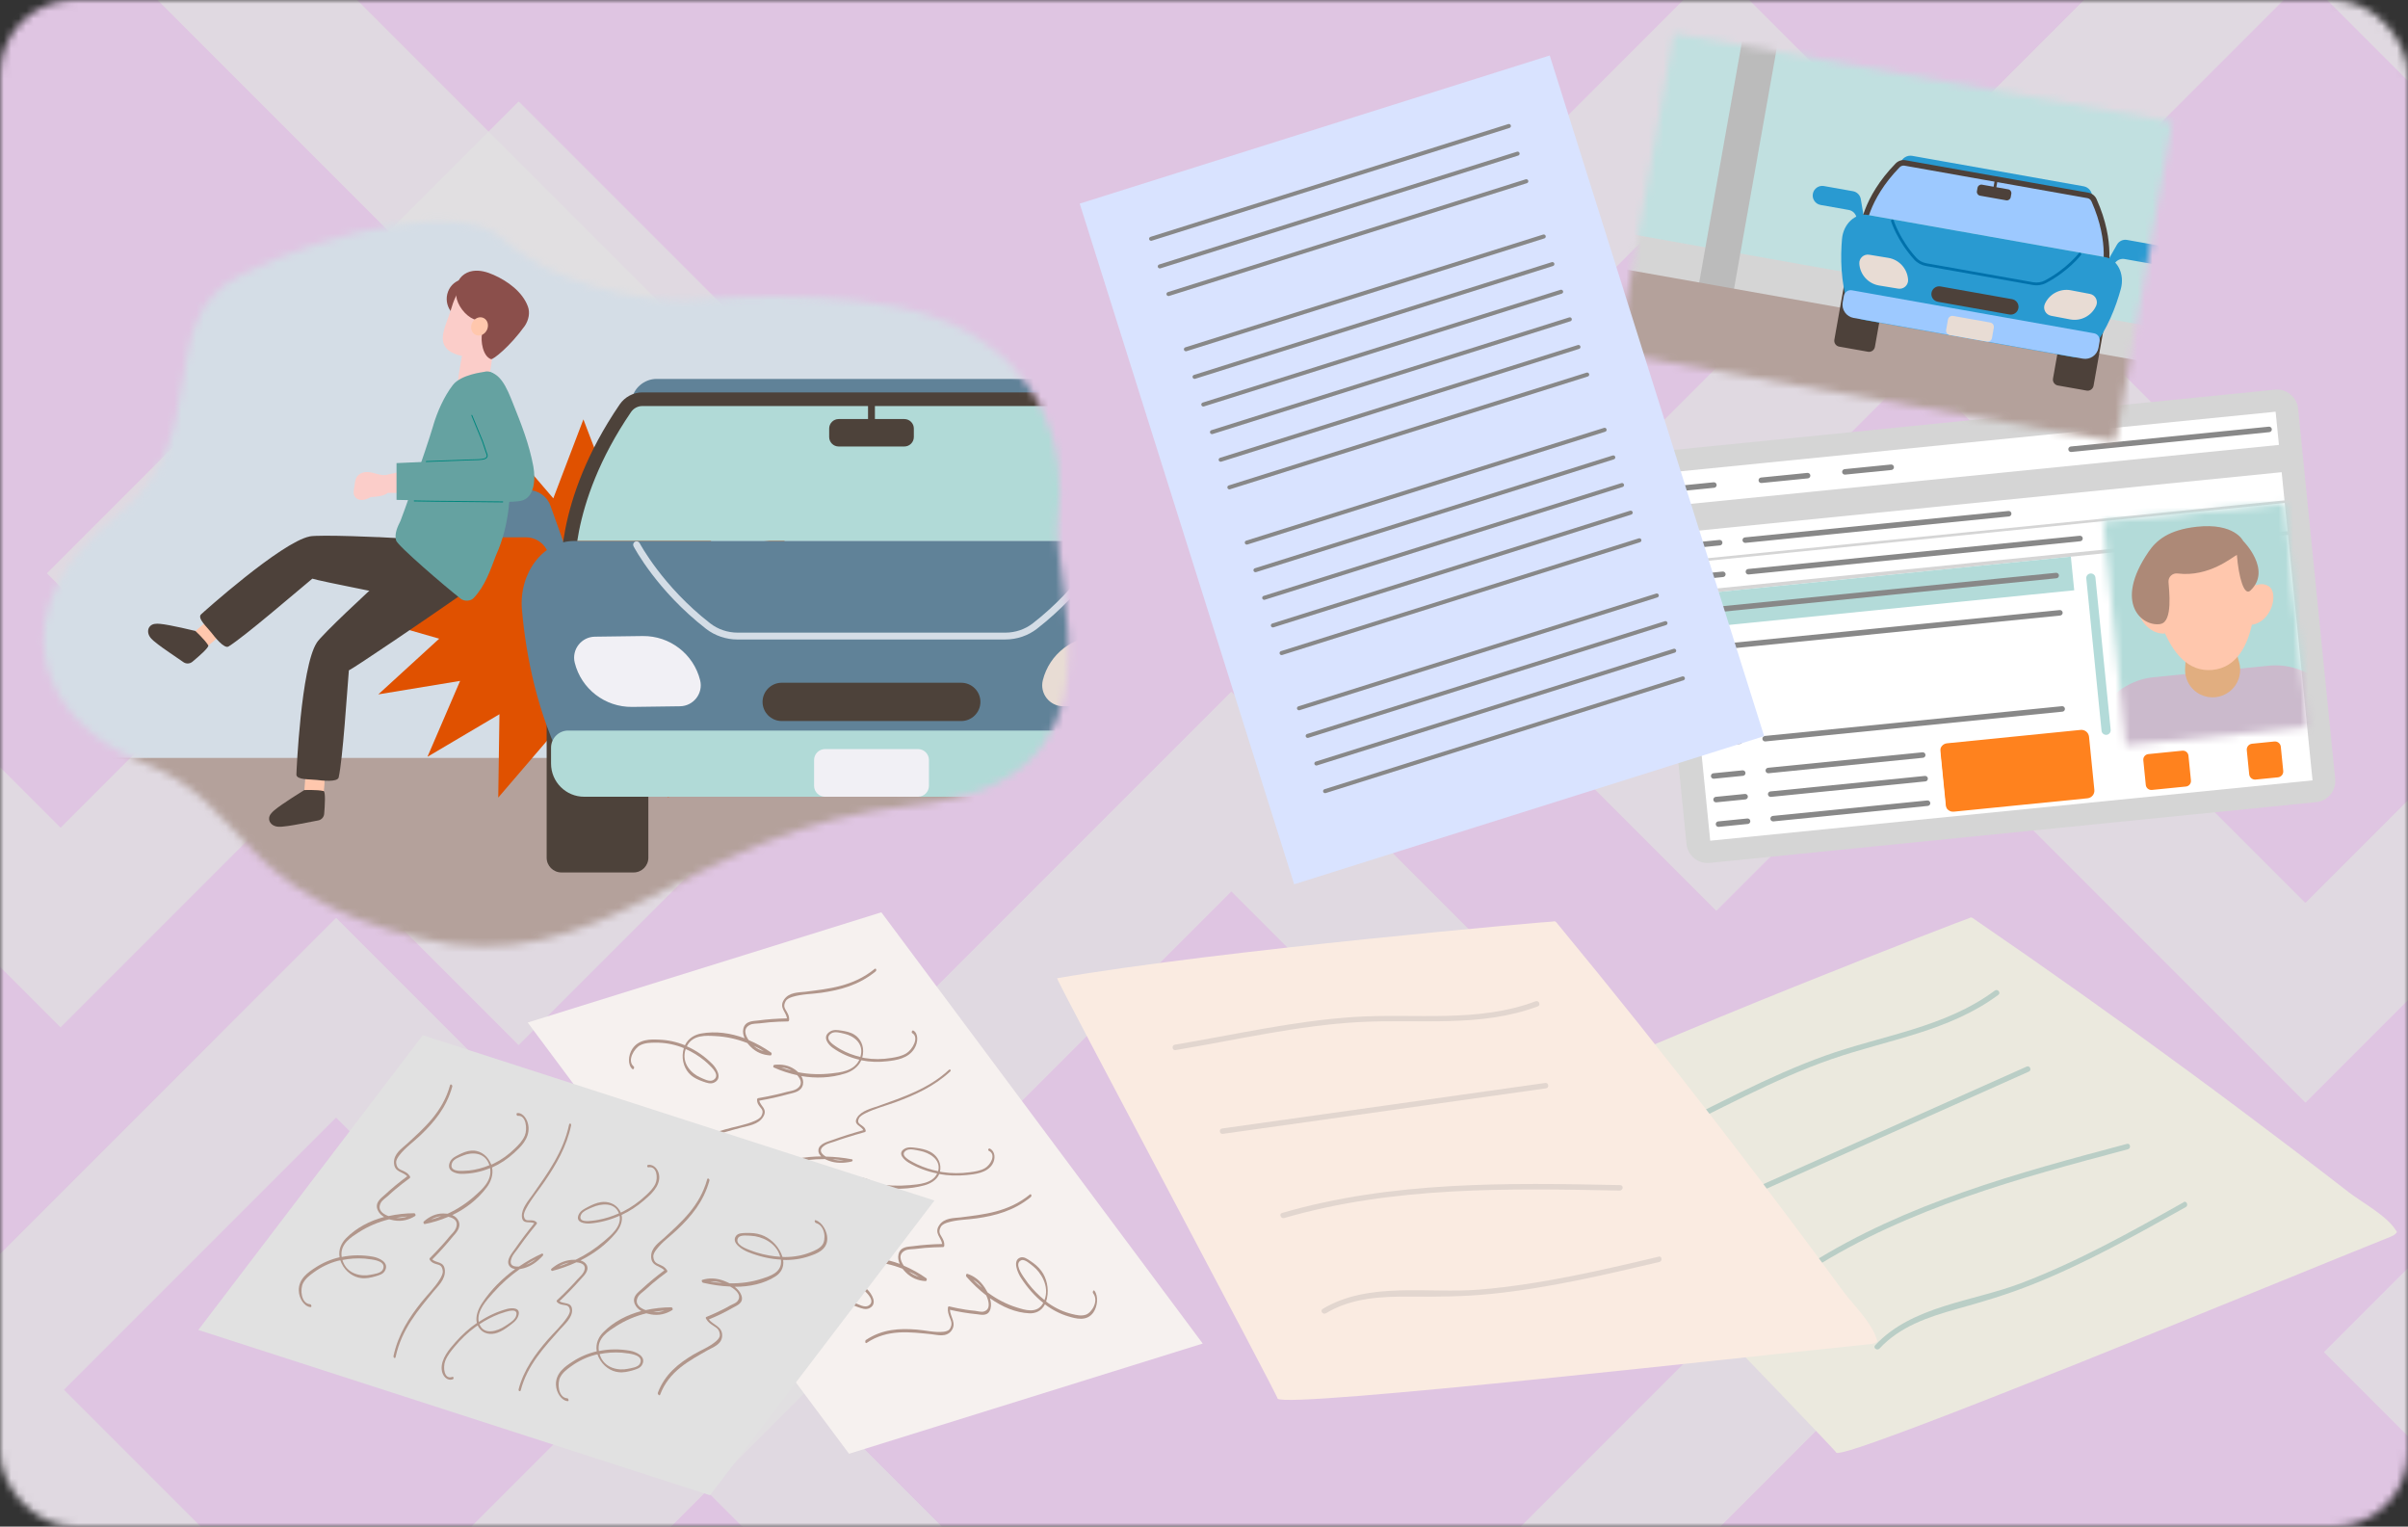 <svg width="325" height="206" viewBox="0 0 325 206" fill="none" xmlns="http://www.w3.org/2000/svg">
<rect x="0" y="0" width="325" height="206" fill="#333333" stroke="none"/>
<mask id="mask0_522_20223" style="mask-type:alpha" maskUnits="userSpaceOnUse" x="0" y="0" width="325" height="206">
<rect width="325" height="206" rx="10" fill="#D9D9D9"/>
</mask>
<g mask="url(#mask0_522_20223)">
<path d="M431.681 -5.058H-75.047V209.47H431.681V-5.058Z" fill="#DFC5E2"/>
<g style="mix-blend-mode:multiply" opacity="0.7">
<path d="M8.175 138.635L-81.154 49.305L8.175 -40.024L97.505 49.305L8.175 138.635ZM-54.207 49.305L8.175 111.688L70.558 49.305L8.175 -13.077L-54.207 49.305Z" fill="#E1E1E1"/>
</g>
<g style="mix-blend-mode:multiply" opacity="0.7">
<path d="M70.005 141.025L6.334 77.353L70.005 13.682L133.677 77.353L70.005 141.025ZM33.281 77.353L70.005 114.078L106.73 77.353L70.005 40.629L33.281 77.353Z" fill="#E1E1E1"/>
</g>
<g style="mix-blend-mode:multiply" opacity="0.7">
<path d="M45.359 251.198L-18.312 187.526L45.359 123.854L109.031 187.526L45.359 251.198ZM8.635 187.526L45.359 224.25L82.083 187.526L45.359 150.802L8.635 187.526Z" fill="#E1E1E1"/>
</g>
<g style="mix-blend-mode:multiply" opacity="0.7">
<path d="M377.328 246.128L313.656 182.457L377.328 118.785L440.999 182.457L377.328 246.128ZM340.603 182.457L377.328 219.181L414.052 182.457L377.328 145.732L340.603 182.457Z" fill="#E1E1E1"/>
</g>
<g style="mix-blend-mode:multiply" opacity="0.7">
<path d="M166.185 272L76.856 182.67L166.185 93.341L255.515 182.67L166.185 272ZM103.803 182.67L166.185 245.053L228.568 182.67L166.185 120.288L103.803 182.67Z" fill="#E1E1E1"/>
</g>
<g style="mix-blend-mode:multiply" opacity="0.7">
<path d="M311.152 148.779L221.822 59.449L311.152 -29.875L400.482 59.454L311.152 148.784V148.779ZM248.769 59.449L311.152 121.832L373.534 59.449L311.152 -2.933L248.769 59.449Z" fill="#E1E1E1"/>
</g>
<g style="mix-blend-mode:multiply" opacity="0.7">
<path d="M231.64 122.908L167.969 59.236L231.64 -4.436L295.312 59.236L231.64 122.908ZM194.916 59.236L231.64 95.96L268.365 59.236L231.64 22.512L194.916 59.236Z" fill="#E1E1E1"/>
</g>
<mask id="mask1_522_20223" style="mask-type:luminance" maskUnits="userSpaceOnUse" x="5" y="29" width="140" height="99">
<path d="M15.823 69.507C29.427 58.808 20.083 43.314 32.596 37.057C45.109 30.801 62.274 27.346 67.634 32.054C77.773 40.945 92.716 40.507 92.716 40.507C92.716 40.507 113.641 38.458 125.829 42.692C141.052 47.976 144.058 61.187 142.81 69.95C141.557 78.708 153.886 105.518 123.225 108.646C92.564 111.775 81.406 132.801 56.374 126.545C31.348 120.288 33.732 108.539 19.339 102.909C4.946 97.279 -0.327 82.219 15.823 69.517V69.507Z" fill="white"/>
</mask>
<g mask="url(#mask1_522_20223)">
<path d="M80.474 149.329C140.471 149.329 189.109 116.698 189.109 76.446C189.109 36.194 140.471 3.563 80.474 3.563C20.477 3.563 -28.16 36.194 -28.16 76.446C-28.16 116.698 20.477 149.329 80.474 149.329Z" fill="#D4DDE6"/>
<path d="M142.602 102.272H11.596V143.781H142.602V102.272Z" fill="#B4A19B"/>
<path d="M108.917 83.1L98.203 86.182L106.421 93.697L95.385 91.878L99.792 102.119L90.071 96.377L90.239 107.627L82.806 98.96L78.74 109.614L74.679 98.96L67.246 107.627L67.409 96.377L57.693 102.119L62.1 91.878L51.059 93.697L59.277 86.182L48.562 83.1L59.277 80.022L51.059 72.507L62.1 74.326L57.693 64.085L67.409 69.828L67.246 58.578L74.679 67.244L78.74 56.591L82.806 67.244L90.239 58.578L90.071 69.828L99.792 64.085L95.385 74.326L106.421 72.507L98.203 80.022L108.917 83.1Z" fill="#E05100"/>
<path d="M158.275 73.017C158.117 73.007 157.949 72.997 157.786 72.997H77.474C77.306 72.997 77.143 73.007 76.975 73.017C77.606 68.788 79.42 62.379 84.408 55.078C84.918 54.329 85.789 53.86 86.665 53.86H148.589C149.471 53.86 150.337 54.329 150.846 55.078C155.834 62.379 157.648 68.783 158.28 73.017H158.275Z" fill="#B1DAD7"/>
<path d="M122.054 56.545H113.194C112.485 56.545 111.91 57.12 111.91 57.829V58.965C111.91 59.675 112.485 60.249 113.194 60.249H122.054C122.763 60.249 123.338 59.675 123.338 58.965V57.829C123.338 57.12 122.763 56.545 122.054 56.545Z" fill="#4D423A"/>
<path d="M118.084 52.566H117.156V59.001H118.084V52.566Z" fill="#4D423A"/>
<path d="M76.232 73.648L74.29 68.237C73.837 66.969 72.629 66.123 71.274 66.123H61.461C59.693 66.123 58.262 67.55 58.262 69.312C58.262 71.075 59.693 72.502 61.461 72.502H70.974C72.14 72.502 73.215 73.134 73.781 74.158L74.662 75.758L76.232 73.653V73.648Z" fill="#608298"/>
<path d="M146.633 51.129H88.617C86.951 51.129 85.453 52.408 85.269 54.008H149.98C149.797 52.413 148.299 51.129 146.633 51.129Z" fill="#608298"/>
<path d="M75.794 78.49C75.743 78.062 74.607 67.795 83.64 54.569C84.323 53.57 85.485 52.949 86.662 52.949H148.581C149.763 52.949 150.919 53.57 151.602 54.569C160.635 67.8 159.504 78.062 159.448 78.49L157.609 78.271C157.619 78.174 158.679 68.223 150.068 55.608C149.727 55.104 149.151 54.793 148.575 54.793H86.657C86.081 54.793 85.505 55.104 85.164 55.608C76.518 68.269 77.613 78.174 77.623 78.271L75.789 78.495L75.794 78.49Z" fill="#4D423A"/>
<path d="M73.781 97.295H87.507V115.739C87.507 116.835 86.615 117.726 85.52 117.726H75.768C74.673 117.726 73.781 116.835 73.781 115.739V97.295Z" fill="#4D423A"/>
<path d="M157.785 73.002H77.468C73.3 73.002 69.999 77.333 70.447 82.316C70.982 88.312 72.46 96.327 76.296 103.633C77.575 106.068 79.832 107.51 82.227 107.51H153.031C155.426 107.51 157.683 106.068 158.962 103.633C162.762 96.393 164.245 88.455 164.795 82.479C165.259 77.43 162.013 73.002 157.79 73.002H157.785Z" fill="#608298"/>
<path d="M91.775 95.302L85.325 95.389C81.662 95.435 78.452 92.964 77.57 89.423C77.132 87.655 78.462 85.938 80.291 85.912L86.741 85.826C90.404 85.78 93.614 88.251 94.496 91.792C94.934 93.56 93.604 95.277 91.775 95.302Z" fill="#F1F0F5"/>
<path d="M143.467 95.302L149.917 95.389C153.58 95.435 156.79 92.964 157.672 89.423C158.11 87.655 156.78 85.938 154.951 85.912L148.501 85.826C144.837 85.78 141.628 88.251 140.746 91.792C140.308 93.56 141.638 95.277 143.467 95.302Z" fill="#E8DCD4"/>
<path d="M76.681 98.579H158.567C159.841 98.579 160.88 99.613 160.88 100.892V103.037C160.88 105.508 158.878 107.511 156.407 107.511H78.846C76.375 107.511 74.373 105.508 74.373 103.037V100.892C74.373 99.618 75.407 98.579 76.686 98.579H76.681Z" fill="#B1DAD7"/>
<path d="M129.73 97.295H105.513C104.082 97.295 102.92 96.138 102.92 94.712C102.92 93.285 104.082 92.128 105.513 92.128H129.73C131.161 92.128 132.323 93.285 132.323 94.712C132.323 96.138 131.161 97.295 129.73 97.295Z" fill="#4D423A"/>
<path d="M135.679 86.295H99.561C98.007 86.295 96.489 85.78 95.287 84.848C88.699 79.728 85.637 73.96 85.509 73.716C85.392 73.491 85.479 73.211 85.703 73.094C85.927 72.977 86.207 73.063 86.33 73.288C86.36 73.344 89.432 79.126 95.857 84.114C96.897 84.924 98.216 85.368 99.561 85.368H135.679C137.029 85.368 138.344 84.924 139.388 84.114C145.823 79.116 148.885 73.344 148.916 73.288C149.033 73.058 149.313 72.977 149.543 73.089C149.767 73.206 149.858 73.486 149.736 73.71C149.609 73.955 146.552 79.722 139.959 84.843C138.757 85.775 137.238 86.29 135.684 86.29L135.679 86.295Z" fill="#D4DDE6"/>
<path d="M123.899 101.08H111.351C110.535 101.08 109.873 101.742 109.873 102.558V106.032C109.873 106.848 110.535 107.51 111.351 107.51H123.899C124.715 107.51 125.377 106.848 125.377 106.032V102.558C125.377 101.742 124.715 101.08 123.899 101.08Z" fill="#F1F0F5"/>
<path d="M31.246 83.615C31.297 82.83 30.192 82.296 29.585 82.764C29.57 82.774 29.555 82.79 29.54 82.8C29.259 82.785 28.969 82.871 28.719 83.116C28.087 83.732 27.39 84.272 26.727 84.853C26.162 85.347 25.433 85.943 25.122 86.641C24.929 87.075 25 87.599 25.367 87.925C25.759 88.277 26.442 88.353 27.277 87.752C29.371 86.244 31.206 84.308 31.257 83.615H31.246Z" fill="#FFC7AD"/>
<path d="M28.107 87.079C27.644 86.315 26.365 85.138 26.365 85.138C26.365 85.138 22.905 84.292 21.596 84.18C21.097 84.139 20.577 84.134 20.231 84.521C19.91 84.878 19.925 85.418 20.174 85.846C20.445 86.31 20.934 86.631 21.341 86.962C21.759 87.303 23.741 88.658 24.765 89.356C25.132 89.606 25.621 89.581 25.962 89.3C26.808 88.597 28.26 87.339 28.107 87.084V87.079Z" fill="#4D413A"/>
<path d="M48.147 64.381C48.457 63.877 49.064 63.668 49.634 63.699C50.516 63.744 51.209 64.177 52.085 64.096C52.854 63.902 58.311 62.761 59.172 62.629C59.855 62.522 57.694 62.741 58.326 63.143C58.887 63.495 58.693 64.254 58.245 64.463C58.342 64.611 58.392 64.779 58.382 64.942C58.698 65.278 58.668 65.859 58.102 66.083C57.21 66.445 60.787 66.577 59.844 66.608C58.877 66.643 53.313 66.49 52.34 66.506C51.82 66.964 50.755 67.025 50.205 67.061C50.154 67.061 50.103 67.066 50.052 67.071C49.797 67.214 49.537 67.336 49.252 67.413C48.671 67.571 48.004 67.408 47.785 66.791C47.652 66.419 47.78 65.976 47.836 65.604C47.897 65.196 47.917 64.738 48.141 64.376L48.147 64.381Z" fill="#FBCDC9"/>
<path d="M41.779 72.385C43.098 72.115 51.637 72.472 54.236 72.645C55.943 72.701 57.654 72.757 59.361 72.813C59.687 72.823 59.978 72.981 60.197 73.211C60.661 73.267 61.129 73.328 61.593 73.389C62.291 73.481 62.846 74.062 62.846 74.775C62.846 75.412 62.362 76.181 61.644 76.207C61.629 76.207 61.613 76.207 61.598 76.207C61.557 76.441 61.471 76.665 61.333 76.859C61.95 77.078 62.383 77.669 62.306 78.352C62.25 78.836 61.934 79.253 61.511 79.467C61.552 79.62 61.562 79.783 61.547 79.951C61.491 80.446 61.145 80.894 60.696 81.098C60.426 81.449 60.003 81.674 59.478 81.577C54.557 80.675 43.012 78.392 42.156 78.082C39.802 80.033 33.031 85.872 30.85 87.232C30.259 87.604 28.929 85.887 28.522 85.357C27.966 84.644 26.616 83.447 27.12 82.917C27.258 82.774 37.947 73.17 41.784 72.391L41.779 72.385Z" fill="#4D413A"/>
<path d="M43.403 102.079C42.878 101.493 41.717 101.901 41.625 102.66C41.625 102.68 41.625 102.7 41.62 102.716C41.411 102.899 41.273 103.169 41.273 103.521C41.273 104.402 41.171 105.273 41.115 106.155C41.069 106.904 40.988 107.836 41.273 108.549C41.452 108.993 41.869 109.309 42.364 109.278C42.894 109.242 43.423 108.814 43.581 107.8C43.968 105.258 43.872 102.593 43.408 102.074L43.403 102.079Z" fill="#FFC7AD"/>
<path d="M43.678 106.741C42.807 106.537 41.064 106.613 41.064 106.613C41.064 106.613 38.033 108.478 37.034 109.329C36.657 109.65 36.285 110.022 36.321 110.536C36.351 111.015 36.749 111.382 37.228 111.504C37.752 111.637 38.323 111.515 38.848 111.458C39.388 111.402 41.747 110.944 42.959 110.704C43.398 110.618 43.719 110.256 43.754 109.813C43.846 108.722 43.963 106.807 43.668 106.735L43.678 106.741Z" fill="#4D413A"/>
<path d="M42.745 86.728C43.479 85.602 49.715 79.788 51.666 78.061C52.904 76.889 54.142 75.713 55.38 74.541C55.615 74.317 55.931 74.22 56.252 74.225C56.619 73.934 56.985 73.644 57.357 73.359C57.913 72.931 58.718 72.941 59.227 73.44C59.686 73.883 59.9 74.77 59.411 75.295C59.4 75.305 59.39 75.315 59.38 75.33C59.518 75.519 59.62 75.743 59.66 75.972C60.246 75.692 60.98 75.794 61.413 76.329C61.724 76.706 61.8 77.226 61.652 77.674C61.79 77.755 61.917 77.857 62.024 77.99C62.34 78.372 62.417 78.933 62.248 79.401C62.31 79.839 62.177 80.293 61.734 80.604C57.638 83.467 47.911 90.065 47.086 90.457C46.831 93.499 46.266 102.4 45.71 104.901C45.557 105.584 43.397 105.324 42.735 105.243C41.833 105.136 40.029 105.253 40.004 104.529C39.999 104.331 40.62 90.004 42.75 86.733L42.745 86.728Z" fill="#4D413A"/>
<path d="M63.086 46.676C63.101 46.595 63.117 46.514 63.137 46.432C63.178 46.238 63.3 46.08 63.458 45.968C63.463 45.948 63.468 45.933 63.473 45.912C63.555 45.658 63.697 45.484 63.876 45.377C63.886 45.296 63.896 45.214 63.906 45.133C63.968 44.593 64.411 44.15 64.981 44.185C65.297 44.206 65.532 44.348 65.69 44.557C66.25 44.516 66.831 44.873 66.76 45.586C66.5 48.057 66.138 50.513 65.674 52.953C65.486 53.932 61.736 52.449 61.746 52.194C61.812 50.742 62.475 47.043 62.892 45.647C62.943 45.474 62.984 46.783 63.091 46.676H63.086Z" fill="#FBCDC9"/>
<path d="M62.45 37.653C62.898 37.551 63.341 37.556 63.795 37.536C64.029 37.526 64.498 37.429 64.758 37.292C66.638 36.288 67.968 39.554 67.866 40.247C67.682 41.515 66.643 40.42 65.532 41.174C65.507 41.189 65.486 41.205 65.461 41.22C65.313 41.459 65.145 41.694 64.962 41.923C64.921 41.979 64.875 42.025 64.824 42.066C64.686 42.213 64.518 42.305 64.34 42.356C64.304 42.86 63.887 43.319 63.209 43.288C61.227 43.197 59.749 41.225 60.478 39.33C60.814 38.458 61.543 37.862 62.45 37.658V37.653Z" fill="#8B4F4B"/>
<path d="M62.595 38.459C63.436 37.608 64.76 37.068 65.963 37.251C67.369 37.465 68.602 38.387 69.117 39.732C69.514 40.761 69.529 41.796 69.3 42.794C69.014 45.194 68.317 46.585 66.075 47.762C64.837 48.414 59.467 48.597 59.772 45.377C59.884 44.19 60.511 42.978 60.842 41.842C61.209 40.593 61.657 39.411 62.59 38.464L62.595 38.459Z" fill="#FBCDC9"/>
<path d="M63.813 36.563C64.781 36.415 65.749 36.706 66.625 37.093C68.47 37.903 70.518 39.36 71.251 41.368C71.557 42.198 71.358 43.161 70.844 43.956C68.826 46.773 66.539 48.557 66.274 48.465C65.163 48.078 64.842 46.019 65.071 44.965C65.25 44.139 65.489 43.457 65.204 42.616C64.959 41.892 64.455 41.276 63.777 40.914C62.835 40.405 61.714 39.921 61.719 38.657C61.719 37.521 62.753 36.721 63.808 36.563H63.813Z" fill="#8B4F4B"/>
<path d="M58.485 57.366C59.025 55.552 59.937 53.489 61.119 51.955C62.224 50.523 65.292 50.197 65.302 50.192C65.862 50.014 66.407 50.177 66.815 50.595C67.503 51.298 69.179 54.288 68.97 62.359C68.863 66.481 68.909 70.587 66.932 74.954C66.153 77.027 65.455 79.085 63.916 80.711C63.519 81.134 62.652 81.159 62.204 80.808C60.207 79.254 53.619 73.614 53.451 72.91C53.222 71.973 53.65 71.097 54.052 70.281C54.195 69.996 57.338 61.228 58.49 57.371L58.485 57.366Z" fill="#65A2A1"/>
<path d="M71.994 62.99C71.428 59.933 70.379 57.279 69.217 54.385C68.473 52.535 67.373 49.519 64.978 50.334C64.362 50.543 62.655 52.234 63.098 53.906C64.005 57.33 64.198 57.457 65.08 59.25C65.212 59.525 65.401 60.366 65.523 60.646C65.686 61.421 66.063 61.92 64.978 61.976L53.52 62.491V67.453L60.805 67.596C62.298 67.652 65.156 67.723 65.411 67.749C66.614 67.8 69.385 67.743 70.211 67.601C72.223 67.254 72.274 64.529 71.989 62.99H71.994Z" fill="#65A2A1"/>
<path d="M67.851 67.79C67.851 67.79 67.851 67.79 67.846 67.79C67.739 67.779 65.635 67.759 63.404 67.744C60.443 67.718 56.755 67.688 55.909 67.657C55.873 67.657 55.848 67.627 55.848 67.591C55.848 67.555 55.878 67.535 55.914 67.53C56.755 67.56 60.443 67.591 63.404 67.616C65.829 67.637 67.744 67.652 67.856 67.662C67.892 67.662 67.918 67.698 67.912 67.728C67.912 67.759 67.882 67.784 67.851 67.784V67.79Z" fill="#00867D"/>
<path d="M57.532 62.343C57.496 62.343 57.471 62.318 57.471 62.282C57.471 62.247 57.496 62.221 57.532 62.216L63.513 61.997C63.697 61.987 63.88 61.982 64.069 61.982C64.731 61.966 65.414 61.951 65.623 61.691C65.689 61.61 65.704 61.508 65.679 61.375C65.612 61.233 65.475 60.805 65.337 60.387C65.225 60.041 65.118 59.709 65.067 59.582C64.736 58.767 64.532 58.283 64.354 57.86C64.14 57.355 63.957 56.917 63.62 56.066C63.61 56.036 63.62 56 63.656 55.985C63.687 55.97 63.722 55.985 63.737 56.021C64.074 56.866 64.257 57.304 64.471 57.809C64.65 58.232 64.853 58.716 65.184 59.531C65.235 59.663 65.347 59.995 65.46 60.341C65.597 60.754 65.735 61.187 65.801 61.33C65.842 61.508 65.811 61.651 65.725 61.763C65.48 62.068 64.797 62.084 64.079 62.099C63.895 62.099 63.707 62.109 63.529 62.114L57.547 62.333L57.532 62.343Z" fill="#00867D"/>
<path d="M65.348 43.027C66.055 42.487 65.876 41.065 64.949 39.851C64.022 38.636 62.698 38.089 61.991 38.628C61.284 39.168 61.462 40.59 62.389 41.804C63.316 43.019 64.641 43.566 65.348 43.027Z" fill="#8B4F4B"/>
<path d="M65.721 44.521C66.021 43.894 65.817 43.172 65.267 42.909C64.716 42.646 64.026 42.941 63.726 43.568C63.427 44.195 63.63 44.917 64.181 45.18C64.732 45.443 65.422 45.148 65.721 44.521Z" fill="#FFC7AD"/>
</g>
<path d="M323.34 165.985C322.122 164.033 318.775 162.245 317.007 160.88C314.653 159.056 312.304 157.247 309.935 155.448C305.065 151.749 300.184 148.081 295.262 144.474C285.704 137.438 276.039 130.585 266.261 123.89C266.088 123.758 265.9 123.793 265.783 123.89C265.701 123.855 223.719 139.97 203.568 149.737C203.247 149.737 247.93 195.795 247.853 196.035C249.519 196.967 309.747 172.027 322.617 166.897C322.983 166.739 323.289 166.601 323.508 166.255C323.467 166.158 323.422 166.061 323.35 166L323.34 165.98V165.985Z" fill="#EBE9DE"/>
<path d="M269.233 133.667C262.482 138.686 254.004 139.694 246.275 142.471C238.643 145.207 231.357 149.258 224.056 152.748C223.633 152.931 223.934 153.629 224.351 153.425C231.866 149.849 239.341 145.64 247.223 142.909C254.834 140.28 263.078 139.164 269.712 134.243C270.094 133.963 269.615 133.387 269.253 133.662L269.233 133.672V133.667Z" fill="#BACEC6"/>
<path d="M273.542 143.918C260.132 149.91 246.717 155.881 233.307 161.873C232.884 162.056 233.18 162.734 233.603 162.551C247.012 156.559 260.427 150.588 273.837 144.596C274.26 144.413 273.965 143.735 273.542 143.918Z" fill="#BACEC6"/>
<path d="M287.106 154.343C272.315 158.271 257.305 162.332 244.237 170.57C243.839 170.815 244.298 171.396 244.695 171.151C257.657 162.984 272.549 158.969 287.197 155.081C287.646 154.954 287.539 154.241 287.085 154.348L287.106 154.338V154.343Z" fill="#BACEC6"/>
<path d="M294.72 162.23C287.577 166.245 280.388 170.26 272.72 173.169C266.249 175.625 258.021 176.2 253.079 181.535C252.768 181.876 253.349 182.314 253.68 181.963C256.436 178.987 260.278 177.703 264.079 176.638C267.554 175.676 270.988 174.657 274.34 173.311C281.529 170.448 288.28 166.647 295.005 162.882C295.413 162.658 295.117 161.98 294.71 162.205L294.72 162.225V162.23Z" fill="#BACEC6"/>
<path d="M253.292 180.704C252.66 178.493 249.934 175.849 248.615 174.045C246.857 171.64 245.099 169.256 243.321 166.871C239.663 161.97 235.984 157.094 232.25 152.269C225.005 142.864 217.612 133.607 210.066 124.476C209.939 124.303 209.745 124.288 209.603 124.349C209.531 124.293 164.731 128.186 142.67 132.002C142.365 131.915 172.578 188.525 172.44 188.734C173.785 190.089 238.562 182.763 252.344 181.382C252.741 181.331 253.073 181.285 253.373 181.01C253.358 180.908 253.348 180.801 253.297 180.72V180.699L253.292 180.704Z" fill="#FAEBE1"/>
<path d="M207.254 135.109C199.382 138.07 190.955 136.694 182.757 137.229C174.666 137.749 166.545 139.634 158.561 140.969C158.103 141.03 158.205 141.784 158.658 141.697C166.871 140.332 175.212 138.355 183.547 137.912C191.587 137.484 199.82 138.691 207.554 135.797C207.998 135.629 207.697 134.946 207.274 135.109H207.254Z" fill="#E2D6CF"/>
<path d="M208.568 146.13C194.027 148.183 179.481 150.216 164.94 152.275C164.481 152.336 164.578 153.064 165.037 153.003C179.578 150.95 194.124 148.917 208.665 146.859C209.123 146.798 209.027 146.069 208.568 146.13Z" fill="#E2D6CF"/>
<path d="M218.722 159.917C203.422 159.601 187.877 159.366 173.036 163.672C172.587 163.794 172.868 164.482 173.316 164.359C188.03 160.09 203.453 160.345 218.605 160.655C219.074 160.655 219.17 159.942 218.702 159.922H218.722V159.917Z" fill="#E2D6CF"/>
<path d="M223.859 169.577C215.885 171.462 207.866 173.332 199.693 174.014C192.795 174.59 184.73 172.868 178.509 176.628C178.116 176.873 178.554 177.453 178.962 177.204C182.437 175.105 186.482 174.931 190.431 174.962C194.038 174.993 197.615 174.967 201.212 174.6C208.91 173.836 216.451 172.048 223.956 170.29C224.409 170.188 224.312 169.454 223.859 169.561V169.582V169.577Z" fill="#E2D6CF"/>
<path d="M307.045 52.582L225.171 60.783C223.603 60.94 222.459 62.338 222.616 63.906L227.622 113.882C227.779 115.45 229.178 116.594 230.746 116.437L312.619 108.236C314.187 108.079 315.331 106.68 315.174 105.113L310.168 55.137C310.011 53.569 308.613 52.425 307.045 52.582Z" fill="#D5D5D5"/>
<path d="M308.797 72.176L227.506 80.319L230.824 113.443L312.115 105.301L308.797 72.176Z" fill="white"/>
<path d="M307.132 55.555L225.842 63.697L226.291 68.179L307.581 60.036L307.132 55.555Z" fill="white"/>
<path d="M307.949 63.716L226.658 71.858L227.04 75.666L308.33 67.523L307.949 63.716Z" fill="white"/>
<path d="M308.363 67.877L227.072 76.019L227.454 79.827L308.744 71.684L308.363 67.877Z" fill="white"/>
<mask id="mask2_522_20223" style="mask-type:luminance" maskUnits="userSpaceOnUse" x="283" y="67" width="29" height="34">
<path d="M308.403 67.871L283.871 70.328L286.899 100.558L311.431 98.101L308.403 67.871Z" fill="white"/>
</mask>
<g mask="url(#mask2_522_20223)">
<path d="M312.134 65.285L279.242 68.58L282.924 105.34L315.816 102.045L312.134 65.285Z" fill="#B3DBD9"/>
<path d="M306.237 89.826L290.621 91.39C285.853 91.869 281.904 96.19 281.797 101.366L281.537 113.777L319.581 109.966L316.865 97.85C315.734 92.802 311.006 89.347 306.237 89.826Z" fill="#CBBACC"/>
<path d="M301.704 86.753L298.295 87.095L294.887 87.436C294.994 88.496 294.989 89.352 294.927 90.035C294.79 91.568 295.585 93.02 296.965 93.708C298.249 94.35 299.788 94.197 300.919 93.311C302.132 92.363 302.626 90.778 302.188 89.306C301.994 88.654 301.816 87.813 301.709 86.753H301.704Z" fill="#E1AE80"/>
<path d="M290.484 79.162C290.484 79.162 291.875 91.069 298.625 90.397C305.371 89.719 304.373 77.771 304.373 77.771C304.373 77.771 303.568 72.345 296.898 73.15C290.229 73.955 290.484 79.162 290.484 79.162Z" fill="#FFC7AD"/>
<path d="M291.737 80.803C291.737 80.803 290.005 79.717 288.874 80.869C287.743 82.02 289.445 85.653 292.201 85.49L291.737 80.808V80.803Z" fill="#FFC7AD"/>
<path d="M303.414 79.632C303.414 79.632 304.897 78.225 306.232 79.127C307.566 80.029 306.624 83.927 303.888 84.314L303.414 79.632Z" fill="#FFC7AD"/>
<path d="M291.6 84.201C289.16 84.624 285.18 81.445 290.005 74.424C291.034 72.926 292.67 71.499 296.471 71.082C301.591 70.516 302.748 72.987 302.748 72.987C302.748 72.987 306.701 76.921 303.721 79.692C302.896 80.456 302.157 77.985 301.902 74.877C301.306 75.163 298.122 77.909 293.913 77.384C293.23 77.297 292.634 77.832 292.675 78.515C292.736 79.56 293.307 83.901 291.595 84.196L291.6 84.201Z" fill="#AD8977"/>
</g>
<path d="M306.964 100.055L303.953 100.357C303.516 100.401 303.198 100.79 303.241 101.227L303.567 104.482C303.611 104.918 304.001 105.237 304.437 105.193L307.449 104.892C307.886 104.848 308.204 104.458 308.16 104.021L307.834 100.767C307.791 100.33 307.401 100.011 306.964 100.055Z" fill="#FF821E"/>
<path d="M294.545 101.296L289.951 101.756C289.537 101.798 289.235 102.167 289.276 102.582L289.61 105.918C289.652 106.332 290.022 106.634 290.436 106.593L295.029 106.133C295.443 106.091 295.746 105.722 295.704 105.307L295.37 101.971C295.328 101.557 294.959 101.255 294.545 101.296Z" fill="#FF821E"/>
<path d="M280.819 98.492L262.781 100.299C262.213 100.356 261.798 100.863 261.855 101.431L262.573 108.599C262.63 109.168 263.137 109.582 263.705 109.525L281.743 107.719C282.311 107.662 282.726 107.155 282.669 106.586L281.951 99.418C281.894 98.85 281.387 98.435 280.819 98.492Z" fill="#FF821E"/>
<path d="M279.496 75.111L227.502 80.319L227.957 84.861L279.951 79.653L279.496 75.111Z" fill="#B3DBD9"/>
<path d="M261.79 100.396L258.748 100.701L259.672 109.927L262.714 109.623L261.79 100.396Z" fill="white"/>
<path d="M244.005 64.55L237.753 65.176C237.549 65.197 237.366 65.049 237.346 64.845C237.325 64.641 237.473 64.458 237.677 64.438L243.928 63.811C244.132 63.791 244.315 63.938 244.336 64.142C244.356 64.346 244.209 64.529 244.005 64.55Z" fill="#888888"/>
<path d="M231.358 65.818L227.435 66.211C227.231 66.231 227.048 66.083 227.027 65.879C227.007 65.676 227.155 65.492 227.358 65.472L231.282 65.079C231.485 65.059 231.669 65.207 231.689 65.411C231.71 65.615 231.562 65.798 231.358 65.818Z" fill="#888888"/>
<path d="M271.145 69.69L235.587 73.252C235.383 73.272 235.2 73.124 235.18 72.921C235.159 72.717 235.307 72.533 235.511 72.513L271.068 68.952C271.272 68.931 271.456 69.079 271.476 69.283C271.496 69.487 271.349 69.67 271.145 69.69Z" fill="#888888"/>
<path d="M232.139 73.598L228.216 73.99C228.012 74.011 227.829 73.863 227.809 73.659C227.788 73.455 227.936 73.272 228.14 73.252L232.063 72.859C232.267 72.839 232.45 72.987 232.47 73.191C232.491 73.394 232.343 73.578 232.139 73.598Z" fill="#888888"/>
<path d="M278.365 96.031L238.273 100.046C238.069 100.066 237.886 99.919 237.865 99.715C237.845 99.511 237.993 99.328 238.196 99.307L278.288 95.292C278.492 95.272 278.676 95.42 278.696 95.624C278.716 95.827 278.569 96.011 278.365 96.031Z" fill="#888888"/>
<path d="M234.823 100.393L230.9 100.785C230.696 100.806 230.512 100.658 230.492 100.454C230.472 100.25 230.619 100.067 230.823 100.047L234.746 99.654C234.95 99.634 235.134 99.782 235.154 99.985C235.174 100.189 235.027 100.373 234.823 100.393Z" fill="#888888"/>
<path d="M259.544 102.252L238.7 104.341C238.497 104.362 238.313 104.214 238.293 104.01C238.273 103.806 238.42 103.623 238.624 103.603L259.467 101.514C259.671 101.493 259.855 101.641 259.875 101.845C259.895 102.049 259.748 102.232 259.544 102.252Z" fill="#888888"/>
<path d="M235.251 104.687L231.327 105.08C231.124 105.1 230.94 104.952 230.92 104.749C230.899 104.545 231.047 104.361 231.251 104.341L235.174 103.949C235.378 103.928 235.561 104.076 235.582 104.28C235.602 104.484 235.454 104.667 235.251 104.687Z" fill="#888888"/>
<path d="M259.866 105.441L239.023 107.53C238.819 107.551 238.636 107.403 238.615 107.199C238.595 106.995 238.743 106.812 238.946 106.791L259.79 104.703C259.994 104.682 260.177 104.83 260.197 105.034C260.218 105.238 260.07 105.421 259.866 105.441Z" fill="#888888"/>
<path d="M235.573 107.872L231.65 108.264C231.446 108.284 231.262 108.136 231.242 107.933C231.222 107.729 231.369 107.545 231.573 107.525L235.496 107.133C235.7 107.112 235.884 107.26 235.904 107.464C235.924 107.668 235.777 107.851 235.573 107.872Z" fill="#888888"/>
<path d="M260.194 108.748L239.351 110.837C239.147 110.857 238.964 110.71 238.943 110.506C238.923 110.302 239.071 110.119 239.274 110.098L260.118 108.009C260.322 107.989 260.505 108.137 260.525 108.34C260.546 108.544 260.398 108.728 260.194 108.748Z" fill="#888888"/>
<path d="M235.903 111.184L231.98 111.576C231.776 111.596 231.593 111.448 231.572 111.245C231.552 111.041 231.7 110.857 231.903 110.837L235.826 110.445C236.03 110.424 236.214 110.572 236.234 110.776C236.254 110.98 236.107 111.163 235.903 111.184Z" fill="#888888"/>
<path d="M280.769 73.033L236.015 77.516C235.811 77.537 235.628 77.389 235.607 77.185C235.587 76.981 235.735 76.798 235.939 76.777L280.693 72.294C280.896 72.273 281.08 72.421 281.1 72.625C281.121 72.829 280.973 73.012 280.769 73.033Z" fill="#888888"/>
<path d="M277.555 78.031L229.122 82.881C228.919 82.901 228.735 82.754 228.715 82.55C228.694 82.346 228.842 82.163 229.046 82.142L277.479 77.292C277.682 77.272 277.866 77.419 277.886 77.623C277.906 77.827 277.759 78.01 277.555 78.031Z" fill="#888888"/>
<path d="M278.059 83.059L229.626 87.909C229.422 87.93 229.239 87.782 229.219 87.578C229.198 87.374 229.346 87.191 229.55 87.171L277.982 82.32C278.186 82.3 278.37 82.448 278.39 82.651C278.41 82.855 278.263 83.039 278.059 83.059Z" fill="#888888"/>
<path d="M232.567 77.863L228.644 78.255C228.44 78.275 228.257 78.128 228.236 77.924C228.216 77.72 228.364 77.537 228.567 77.516L232.491 77.124C232.694 77.104 232.878 77.251 232.898 77.455C232.919 77.659 232.771 77.842 232.567 77.863Z" fill="#888888"/>
<path d="M255.286 63.418L249.034 64.045C248.831 64.065 248.647 63.918 248.627 63.714C248.606 63.51 248.754 63.327 248.958 63.306L255.21 62.68C255.413 62.659 255.597 62.807 255.617 63.011C255.638 63.215 255.49 63.398 255.286 63.418Z" fill="#888888"/>
<path d="M284.316 99.155C283.974 99.19 283.668 98.941 283.638 98.599L281.58 78.062C281.544 77.72 281.794 77.415 282.135 77.384C282.476 77.353 282.782 77.598 282.813 77.939L284.871 98.477C284.907 98.818 284.657 99.124 284.316 99.155Z" fill="#B3DBD9"/>
<path d="M306.29 58.313L279.562 60.988C279.358 61.008 279.175 60.86 279.154 60.657C279.134 60.453 279.282 60.269 279.485 60.249L306.213 57.574C306.417 57.554 306.601 57.702 306.621 57.905C306.641 58.109 306.494 58.292 306.29 58.313Z" fill="#888888"/>
<mask id="mask3_522_20223" style="mask-type:luminance" maskUnits="userSpaceOnUse" x="218" y="4" width="76" height="56">
<path d="M293.182 16.453L225.932 4.51L218.266 47.677L285.516 59.62L293.182 16.453Z" fill="white"/>
</mask>
<g mask="url(#mask3_522_20223)">
<path d="M300.711 15.419L215.883 0.355L206.991 50.424L291.819 65.489L300.711 15.419Z" fill="#C1E0E0"/>
<path d="M212.295 30.199L210.18 42.108L291.07 56.474L293.185 44.564L212.295 30.199Z" fill="#D5D5D5"/>
<path d="M240.838 0.675L236.133 -0.161L228.948 40.297L233.653 41.133L240.838 0.675Z" fill="#BBBBBB"/>
<path d="M214.74 35.532L212.133 50.215L293.023 64.58L295.631 49.897L214.74 35.532Z" fill="#B4A19B"/>
<path d="M284.315 34.734C284.253 34.718 284.187 34.703 284.121 34.693L252.074 29.002C252.007 28.992 251.941 28.982 251.875 28.971C252.425 27.321 253.607 24.885 256.119 22.312C256.374 22.047 256.756 21.925 257.108 21.986L281.818 26.378C282.17 26.439 282.48 26.689 282.633 27.025C284.106 30.301 284.371 32.996 284.32 34.739L284.315 34.734Z" fill="#9DC9FF"/>
<path d="M271.04 25.547L267.504 24.919C267.221 24.869 266.952 25.057 266.901 25.34L266.819 25.801C266.769 26.084 266.958 26.354 267.24 26.404L270.777 27.032C271.059 27.082 271.329 26.894 271.379 26.611L271.461 26.15C271.511 25.867 271.323 25.597 271.04 25.547Z" fill="#4D413A"/>
<path d="M269.349 23.622L268.891 26.201L269.262 26.267L269.72 23.688L269.349 23.622Z" fill="#4D413A"/>
<path d="M284.562 35.039L285.724 33.007C285.994 32.533 286.539 32.278 287.079 32.375L290.997 33.073C291.701 33.2 292.174 33.873 292.047 34.576C291.92 35.279 291.247 35.753 290.544 35.625L286.748 34.953C286.285 34.871 285.806 35.05 285.51 35.416L285.041 35.997L284.562 35.045V35.039Z" fill="#299AD1"/>
<path d="M251.533 29.171L251.146 26.862C251.054 26.322 250.631 25.899 250.096 25.803L246.178 25.105C245.475 24.977 244.797 25.451 244.675 26.154C244.548 26.857 245.021 27.535 245.725 27.657L249.52 28.33C249.984 28.411 250.371 28.742 250.524 29.191L250.763 29.894L251.538 29.16L251.533 29.171Z" fill="#299AD1"/>
<path d="M281.227 25.14L258.076 21.028C257.408 20.911 256.721 21.319 256.537 21.945L282.358 26.531C282.399 25.879 281.895 25.262 281.227 25.14Z" fill="#299AD1"/>
<path d="M251.016 31.08C251.026 30.902 251.301 26.714 255.851 22.052C256.197 21.701 256.702 21.532 257.17 21.619L281.876 26.006C282.35 26.087 282.767 26.419 282.966 26.867C285.631 32.808 284.449 36.838 284.393 37.006L283.674 36.787C283.684 36.746 284.816 32.838 282.278 27.173C282.176 26.948 281.973 26.78 281.743 26.739L257.038 22.353C256.809 22.312 256.559 22.399 256.386 22.572C252.035 27.03 251.765 31.075 251.765 31.116L251.016 31.075V31.08Z" fill="#4D413A"/>
<path d="M248.885 38.449L254.363 39.422L253.05 46.811C252.973 47.248 252.554 47.541 252.117 47.463L248.229 46.773C247.793 46.695 247.5 46.276 247.578 45.839L248.89 38.45L248.885 38.449Z" fill="#4D413A"/>
<path d="M278.395 43.691L283.872 44.664L282.56 52.053C282.483 52.49 282.063 52.783 281.627 52.705L277.739 52.015C277.303 51.937 277.01 51.518 277.087 51.081L278.4 43.692L278.395 43.691Z" fill="#4D413A"/>
<path d="M284.123 34.693L252.076 29.002C250.415 28.706 248.789 30.204 248.611 32.237C248.397 34.677 248.417 37.989 249.426 41.189C249.762 42.254 250.562 42.992 251.515 43.16L279.767 48.179C280.724 48.347 281.728 47.929 282.411 47.048C284.444 44.414 285.6 41.342 286.242 38.988C286.787 36.996 285.804 34.993 284.123 34.693Z" fill="#299AD1"/>
<path d="M256.194 38.948L253.616 38.525C252.154 38.285 251.043 37.068 250.946 35.585C250.895 34.846 251.547 34.25 252.281 34.372L254.859 34.795C256.321 35.035 257.432 36.252 257.529 37.735C257.58 38.474 256.928 39.07 256.194 38.948Z" fill="#E8DCD4"/>
<path d="M276.824 42.61L279.392 43.099C280.849 43.38 282.306 42.615 282.912 41.26C283.213 40.583 282.805 39.803 282.077 39.66L279.509 39.171C278.052 38.891 276.595 39.655 275.988 41.011C275.688 41.688 276.095 42.468 276.824 42.61Z" fill="#E8DCD4"/>
<path d="M249.953 39.172L282.62 44.973C283.131 45.064 283.469 45.554 283.379 46.06L283.226 46.923C283.05 47.911 282.105 48.571 281.117 48.396L250.175 42.901C249.187 42.726 248.527 41.78 248.702 40.792L248.856 39.929C248.946 39.418 249.436 39.08 249.943 39.17L249.953 39.172Z" fill="#9DC9FF"/>
<path d="M271.199 42.437L261.539 40.72C260.969 40.618 260.586 40.073 260.688 39.503C260.79 38.932 261.335 38.55 261.906 38.652L271.566 40.369C272.137 40.471 272.519 41.016 272.417 41.586C272.315 42.157 271.77 42.539 271.199 42.437Z" fill="#4D413A"/>
<path d="M274.354 38.453L259.946 35.896C259.324 35.784 258.759 35.473 258.341 35.014C256.074 32.497 255.264 29.97 255.233 29.863C255.202 29.767 255.258 29.66 255.355 29.629C255.452 29.598 255.559 29.654 255.59 29.751C255.6 29.777 256.41 32.309 258.621 34.765C258.978 35.162 259.472 35.432 260.012 35.529L274.421 38.087C274.961 38.183 275.516 38.097 275.99 37.847C278.914 36.298 280.545 34.204 280.56 34.184C280.621 34.102 280.738 34.087 280.825 34.148C280.906 34.209 280.922 34.332 280.861 34.413C280.794 34.5 279.164 36.594 276.168 38.178C275.623 38.469 274.981 38.566 274.359 38.453H274.354Z" fill="#0071AB"/>
<path d="M263.61 42.632L268.611 43.52C268.937 43.578 269.156 43.891 269.098 44.217L268.85 45.611C268.792 45.937 268.479 46.156 268.153 46.098L263.152 45.21C262.826 45.152 262.607 44.839 262.665 44.513L262.912 43.118C262.97 42.792 263.283 42.574 263.61 42.632Z" fill="#E8DCD4"/>
</g>
<path d="M209.161 7.486L145.727 27.475L174.668 119.323L238.103 99.334L209.161 7.486Z" fill="#D9E3FF"/>
<path d="M155.389 32.492C155.262 32.502 155.139 32.425 155.099 32.303C155.053 32.161 155.134 32.008 155.277 31.962L203.572 16.743C203.715 16.697 203.868 16.779 203.913 16.922C203.959 17.064 203.878 17.217 203.735 17.263L155.44 32.482C155.44 32.482 155.404 32.492 155.384 32.492H155.389Z" fill="#888888"/>
<path d="M156.561 36.221C156.434 36.231 156.311 36.155 156.271 36.033C156.225 35.89 156.306 35.737 156.449 35.691L204.744 20.473C204.892 20.427 205.039 20.508 205.085 20.651C205.131 20.794 205.05 20.947 204.907 20.992L156.612 36.211C156.612 36.211 156.576 36.221 156.556 36.221H156.561Z" fill="#888888"/>
<path d="M157.737 39.945C157.609 39.956 157.487 39.879 157.446 39.757C157.401 39.614 157.482 39.461 157.625 39.416L205.92 24.197C206.062 24.151 206.215 24.233 206.261 24.375C206.307 24.518 206.225 24.671 206.083 24.717L157.788 39.935C157.788 39.935 157.752 39.945 157.732 39.945H157.737Z" fill="#888888"/>
<path d="M160.088 47.4C159.961 47.41 159.839 47.334 159.798 47.211C159.752 47.069 159.834 46.916 159.976 46.87L208.271 31.651C208.414 31.606 208.567 31.687 208.613 31.83C208.658 31.973 208.577 32.125 208.434 32.171L160.139 47.39C160.139 47.39 160.104 47.4 160.083 47.4H160.088Z" fill="#888888"/>
<path d="M175.35 95.842C175.223 95.853 175.1 95.776 175.06 95.654C175.014 95.511 175.095 95.358 175.238 95.312L223.533 80.094C223.676 80.048 223.828 80.129 223.874 80.272C223.92 80.415 223.839 80.568 223.696 80.614L175.401 95.832C175.401 95.832 175.365 95.842 175.345 95.842H175.35Z" fill="#888888"/>
<path d="M176.522 99.572C176.395 99.582 176.272 99.506 176.232 99.384C176.186 99.241 176.267 99.088 176.41 99.042L224.705 83.824C224.848 83.778 225 83.859 225.046 84.002C225.092 84.145 225.011 84.298 224.868 84.344L176.573 99.562C176.573 99.562 176.537 99.572 176.517 99.572H176.522Z" fill="#888888"/>
<path d="M177.696 103.296C177.568 103.307 177.446 103.23 177.405 103.108C177.36 102.965 177.441 102.812 177.584 102.767L225.879 87.548C226.021 87.502 226.174 87.584 226.22 87.726C226.266 87.869 226.184 88.022 226.042 88.068L177.747 103.286C177.747 103.286 177.711 103.296 177.691 103.296H177.696Z" fill="#888888"/>
<path d="M178.872 107.026C178.744 107.036 178.622 106.96 178.581 106.837C178.535 106.695 178.617 106.542 178.759 106.496L227.054 91.277C227.197 91.232 227.35 91.313 227.396 91.456C227.442 91.598 227.36 91.751 227.218 91.797L178.923 107.016C178.923 107.016 178.887 107.026 178.866 107.026H178.872Z" fill="#888888"/>
<path d="M161.256 51.124C161.129 51.134 161.007 51.057 160.966 50.935C160.92 50.792 161.002 50.64 161.144 50.594L209.439 35.375C209.582 35.329 209.735 35.411 209.781 35.553C209.826 35.696 209.745 35.849 209.602 35.895L161.307 51.113C161.307 51.113 161.272 51.124 161.251 51.124H161.256Z" fill="#888888"/>
<path d="M162.436 54.854C162.309 54.864 162.186 54.787 162.146 54.665C162.1 54.522 162.181 54.37 162.324 54.324L210.619 39.105C210.762 39.059 210.914 39.141 210.96 39.283C211.006 39.426 210.925 39.579 210.782 39.625L162.487 54.843C162.487 54.843 162.451 54.854 162.431 54.854H162.436Z" fill="#888888"/>
<path d="M163.608 58.578C163.481 58.588 163.358 58.512 163.317 58.39C163.272 58.247 163.353 58.094 163.496 58.048L211.791 42.83C211.933 42.784 212.086 42.865 212.132 43.008C212.178 43.151 212.096 43.303 211.954 43.349L163.659 58.568C163.659 58.568 163.623 58.578 163.603 58.578H163.608Z" fill="#888888"/>
<path d="M164.778 62.307C164.65 62.317 164.528 62.241 164.487 62.119C164.442 61.976 164.523 61.823 164.666 61.777L212.961 46.559C213.108 46.513 213.256 46.594 213.302 46.737C213.348 46.88 213.266 47.032 213.124 47.078L164.829 62.297C164.829 62.297 164.793 62.307 164.773 62.307H164.778Z" fill="#888888"/>
<path d="M165.956 66.032C165.828 66.042 165.706 65.966 165.665 65.843C165.619 65.701 165.701 65.548 165.843 65.502L214.138 50.283C214.281 50.237 214.434 50.319 214.48 50.462C214.526 50.604 214.444 50.757 214.302 50.803L166.006 66.022C166.006 66.022 165.971 66.032 165.95 66.032H165.956Z" fill="#888888"/>
<path d="M168.305 73.485C168.178 73.496 168.056 73.419 168.015 73.297C167.969 73.154 168.05 73.001 168.193 72.956L216.488 57.737C216.631 57.691 216.784 57.773 216.829 57.915C216.875 58.058 216.794 58.211 216.651 58.257L168.356 73.475C168.356 73.475 168.32 73.485 168.3 73.485H168.305Z" fill="#888888"/>
<path d="M169.477 77.21C169.35 77.22 169.227 77.144 169.187 77.022C169.141 76.879 169.222 76.726 169.365 76.68L217.66 61.462C217.803 61.416 217.955 61.497 218.001 61.64C218.047 61.782 217.966 61.935 217.823 61.981L169.528 77.2C169.528 77.2 169.492 77.21 169.472 77.21H169.477Z" fill="#888888"/>
<path d="M170.655 80.939C170.527 80.95 170.405 80.873 170.364 80.751C170.319 80.608 170.4 80.456 170.543 80.41L218.838 65.191C218.98 65.145 219.133 65.227 219.179 65.369C219.225 65.512 219.143 65.665 219.001 65.711L170.706 80.929C170.706 80.929 170.67 80.939 170.65 80.939H170.655Z" fill="#888888"/>
<path d="M171.827 84.664C171.699 84.674 171.577 84.597 171.536 84.475C171.49 84.332 171.572 84.18 171.715 84.134L220.01 68.915C220.152 68.869 220.305 68.951 220.351 69.094C220.397 69.236 220.315 69.389 220.173 69.435L171.878 84.653C171.878 84.653 171.842 84.664 171.822 84.664H171.827Z" fill="#888888"/>
<path d="M173 88.394C172.873 88.404 172.751 88.327 172.71 88.205C172.664 88.062 172.746 87.91 172.888 87.864L221.183 72.645C221.326 72.599 221.479 72.681 221.525 72.823C221.571 72.966 221.489 73.119 221.346 73.165L173.051 88.383C173.051 88.383 173.016 88.394 172.995 88.394H173Z" fill="#888888"/>
<path d="M114.593 196.167L71.225 137.978L118.954 123.105L162.327 181.295L114.593 196.167Z" fill="#F6F1EF"/>
<path d="M116.866 180.826C116.703 180.938 116.79 181.325 116.963 181.213C119.801 179.308 122.812 179.751 125.716 180.036C126.49 180.118 127.728 180.51 128.421 179.547C129.14 178.554 128.258 177.703 128.207 176.74C129.405 177.015 130.607 177.219 131.825 177.336C132.38 177.387 133.384 177.708 133.684 176.602C133.812 176.118 133.746 175.639 133.608 175.176C135.274 176.358 137.088 177.132 138.917 177.214C139.691 177.254 140.547 176.959 141.031 176.006C142.02 176.755 143.09 177.305 144.195 177.631C145.189 177.927 146.656 178.365 147.558 177.112C148.134 176.307 148.276 174.911 147.716 174.172C147.583 174.004 147.405 174.345 147.538 174.513C148.343 175.563 147.339 177.137 146.554 177.402C145.938 177.611 145.281 177.458 144.669 177.305C143.558 177.035 142.488 176.546 141.485 175.843C141.388 175.767 141.291 175.69 141.189 175.619C141.23 175.481 141.276 175.344 141.306 175.196C141.612 173.82 141.22 172.414 140.578 171.538C140.15 170.932 139.615 170.524 139.08 170.162C138.672 169.892 138.193 169.53 137.715 169.688C136.599 170.06 137.363 171.757 137.771 172.394C138.652 173.764 139.676 174.916 140.802 175.807C139.972 177.366 138.26 176.735 137.246 176.429C135.86 176.001 134.54 175.318 133.297 174.401C133.17 174.162 133.037 173.953 132.925 173.769C132.283 172.781 131.463 172.17 130.546 171.884C130.403 171.849 130.327 172.149 130.424 172.266C131.244 173.199 132.151 174.055 133.109 174.799C133.501 175.655 133.715 176.679 132.808 176.964C132.446 177.081 131.978 176.923 131.621 176.882C131.198 176.842 130.77 176.791 130.352 176.725C129.593 176.612 128.844 176.454 128.095 176.281C128.029 176.256 127.948 176.348 127.937 176.46C127.891 176.979 128.009 177.305 128.161 177.723C128.335 178.202 128.62 178.615 128.207 179.297C128.009 179.613 127.596 179.669 127.336 179.705C126.144 179.838 124.906 179.501 123.714 179.41C121.421 179.231 119.082 179.333 116.866 180.816L116.846 180.836L116.866 180.826ZM140.975 175.425C140.18 174.799 139.426 174.029 138.744 173.148C138.535 172.873 138.331 172.582 138.137 172.292C137.985 172.047 136.833 170.473 137.832 170.06C138.311 169.862 139.039 170.56 139.442 170.87C140.42 171.64 141.699 173.494 140.975 175.425ZM132.533 173.764C132.12 173.428 131.728 173.066 131.341 172.679C131.779 172.939 132.181 173.296 132.533 173.764Z" fill="#B1968B"/>
<path d="M139.125 161.516C139.293 161.379 139.176 161.042 138.998 161.185C136.058 163.58 132.787 163.865 129.638 164.272C128.798 164.374 127.437 164.303 126.755 165.342C126.041 166.417 127.045 166.993 127.157 167.864C125.848 167.89 124.543 167.977 123.224 168.155C122.623 168.236 121.522 168.175 121.267 169.255C121.16 169.724 121.262 170.152 121.435 170.544C119.566 169.846 117.563 169.556 115.592 169.902C114.756 170.045 113.849 170.509 113.385 171.492C112.275 171.033 111.088 170.779 109.875 170.733C108.79 170.687 107.18 170.626 106.283 171.981C105.712 172.852 105.641 174.157 106.298 174.707C106.451 174.829 106.619 174.478 106.472 174.355C105.539 173.581 106.523 171.91 107.353 171.487C108.005 171.156 108.724 171.146 109.386 171.14C110.604 171.13 111.781 171.334 112.907 171.747C113.019 171.793 113.126 171.838 113.238 171.884C113.202 172.017 113.161 172.159 113.136 172.302C112.896 173.632 113.406 174.824 114.145 175.481C114.639 175.935 115.245 176.184 115.846 176.398C116.305 176.551 116.84 176.775 117.349 176.521C118.531 175.925 117.599 174.549 117.12 174.06C116.086 173.005 114.909 172.19 113.64 171.635C114.435 170.014 116.32 170.198 117.431 170.249C118.949 170.32 120.416 170.646 121.807 171.197C121.955 171.385 122.113 171.548 122.246 171.691C123 172.45 123.922 172.817 124.926 172.868C125.083 172.868 125.145 172.572 125.033 172.491C124.095 171.823 123.061 171.253 121.981 170.789C121.507 170.096 121.211 169.209 122.169 168.736C122.551 168.547 123.066 168.583 123.453 168.537C123.912 168.476 124.375 168.425 124.829 168.389C125.654 168.318 126.469 168.292 127.29 168.277C127.366 168.287 127.442 168.185 127.453 168.073C127.473 167.584 127.32 167.314 127.132 166.973C126.913 166.57 126.581 166.26 126.984 165.541C127.177 165.205 127.616 165.057 127.896 164.965C129.175 164.568 130.53 164.593 131.814 164.405C134.295 164.043 136.812 163.411 139.105 161.542L139.125 161.521V161.516ZM113.482 172.002C114.374 172.394 115.235 172.919 116.03 173.571C116.274 173.775 116.514 173.994 116.738 174.218C116.916 174.406 118.256 175.583 117.207 176.19C116.702 176.485 115.872 176.011 115.423 175.818C114.323 175.339 112.825 173.938 113.487 172.007L113.482 172.002ZM122.684 171.579C123.147 171.793 123.596 172.032 124.034 172.297C123.55 172.159 123.091 171.925 122.684 171.579Z" fill="#B1968B"/>
<path d="M118.184 131.069C118.352 130.931 118.235 130.595 118.056 130.738C115.117 133.132 111.846 133.418 108.697 133.825C107.856 133.927 106.496 133.856 105.813 134.895C105.1 135.97 106.104 136.546 106.216 137.417C104.906 137.443 103.602 137.529 102.282 137.708C101.681 137.789 100.581 137.728 100.326 138.808C100.219 139.277 100.321 139.705 100.494 140.097C98.624 139.399 96.622 139.109 94.65 139.455C93.815 139.598 92.908 140.061 92.444 141.045C91.333 140.586 90.146 140.331 88.934 140.286C87.848 140.24 86.238 140.179 85.342 141.534C84.771 142.405 84.7 143.709 85.357 144.26C85.51 144.382 85.678 144.03 85.53 143.908C84.598 143.134 85.581 141.463 86.412 141.04C87.064 140.708 87.782 140.698 88.445 140.693C89.662 140.683 90.839 140.887 91.965 141.3C92.077 141.345 92.184 141.391 92.296 141.437C92.261 141.57 92.22 141.712 92.194 141.855C91.955 143.185 92.465 144.377 93.203 145.034C93.697 145.488 94.304 145.737 94.905 145.951C95.364 146.104 95.898 146.328 96.408 146.073C97.59 145.477 96.658 144.102 96.179 143.613C95.144 142.558 93.968 141.743 92.699 141.187C93.494 139.567 95.379 139.751 96.49 139.802C98.008 139.873 99.475 140.199 100.866 140.749C101.014 140.938 101.172 141.101 101.304 141.243C102.058 142.003 102.98 142.369 103.984 142.42C104.142 142.42 104.203 142.125 104.091 142.043C103.154 141.376 102.119 140.805 101.039 140.342C100.565 139.649 100.27 138.762 101.228 138.288C101.61 138.1 102.124 138.136 102.512 138.09C102.97 138.029 103.434 137.978 103.887 137.942C104.713 137.871 105.528 137.845 106.348 137.83C106.425 137.84 106.501 137.738 106.511 137.626C106.532 137.137 106.379 136.867 106.19 136.526C105.971 136.123 105.64 135.812 106.042 135.094C106.236 134.758 106.674 134.61 106.954 134.518C108.233 134.121 109.589 134.146 110.872 133.958C113.354 133.596 115.871 132.964 118.163 131.094L118.184 131.074V131.069ZM92.541 141.554C93.433 141.947 94.293 142.471 95.088 143.123C95.333 143.327 95.572 143.546 95.796 143.771C95.975 143.959 97.315 145.136 96.265 145.742C95.761 146.038 94.93 145.564 94.482 145.37C93.382 144.891 91.884 143.49 92.546 141.559L92.541 141.554ZM101.742 141.131C102.206 141.345 102.654 141.585 103.093 141.85C102.608 141.712 102.15 141.478 101.742 141.131Z" fill="#B1968B"/>
<path d="M128.252 144.575C128.41 144.427 128.232 144.218 128.064 144.371C125.312 146.924 121.873 148.045 118.582 149.227C117.706 149.538 116.238 149.864 115.678 150.806C115.092 151.779 116.254 151.912 116.513 152.508C115.123 152.89 113.742 153.323 112.366 153.822C111.739 154.052 110.552 154.312 110.456 155.162C110.42 155.529 110.593 155.809 110.843 156.044C108.739 156.064 106.553 156.416 104.505 157.221C103.639 157.557 102.747 158.148 102.411 158.984C101.152 158.963 99.843 159.116 98.544 159.422C97.377 159.697 95.65 160.104 94.916 161.327C94.447 162.112 94.585 163.075 95.369 163.289C95.553 163.335 95.675 163.034 95.497 162.988C94.376 162.693 95.16 161.21 95.976 160.675C96.618 160.252 97.382 160.043 98.09 159.855C99.384 159.508 100.678 159.32 101.942 159.305C102.069 159.305 102.192 159.31 102.319 159.31C102.304 159.417 102.278 159.529 102.278 159.636C102.237 160.66 102.971 161.378 103.868 161.643C104.469 161.832 105.157 161.842 105.829 161.827C106.339 161.806 106.95 161.816 107.45 161.49C108.611 160.731 107.399 159.997 106.808 159.784C105.534 159.315 104.148 159.055 102.706 159.014C103.292 157.623 105.335 157.226 106.522 156.951C108.153 156.579 109.768 156.395 111.342 156.406C111.531 156.502 111.724 156.574 111.887 156.64C112.815 156.976 113.859 156.981 114.939 156.737C115.107 156.691 115.128 156.462 114.99 156.436C113.879 156.222 112.687 156.095 111.459 156.069C110.843 155.702 110.384 155.147 111.327 154.536C111.704 154.291 112.254 154.174 112.662 154.031C113.141 153.858 113.625 153.69 114.104 153.542C114.97 153.262 115.836 153.012 116.707 152.768C116.789 152.752 116.855 152.656 116.845 152.579C116.789 152.223 116.585 152.07 116.325 151.876C116.029 151.647 115.622 151.519 115.938 150.888C116.091 150.592 116.534 150.363 116.819 150.215C118.118 149.568 119.565 149.206 120.91 148.712C123.494 147.754 126.077 146.593 128.222 144.606L128.237 144.585L128.252 144.575ZM102.599 159.325C103.613 159.356 104.617 159.493 105.564 159.743C105.86 159.819 106.145 159.911 106.425 160.008C106.65 160.094 108.265 160.563 107.241 161.297C106.752 161.648 105.789 161.541 105.274 161.531C104.021 161.495 102.202 160.904 102.594 159.325H102.599ZM112.341 156.436C112.871 156.462 113.385 156.507 113.9 156.574C113.36 156.609 112.835 156.574 112.341 156.436Z" fill="#B1968B"/>
<path d="M101.798 169.581C101.646 169.714 101.803 169.958 101.966 169.826C104.667 167.564 107.958 166.917 111.112 166.188C111.953 166 113.349 165.877 113.919 164.976C114.51 164.038 113.425 163.722 113.201 163.05C114.531 162.861 115.85 162.622 117.17 162.316C117.771 162.173 118.902 162.082 119.024 161.2C119.075 160.818 118.922 160.497 118.693 160.212C120.68 160.517 122.754 160.487 124.721 159.957C125.551 159.738 126.417 159.254 126.769 158.423C127.956 158.642 129.194 158.683 130.432 158.561C131.543 158.454 133.188 158.296 133.932 157.119C134.406 156.365 134.319 155.331 133.586 154.984C133.418 154.908 133.285 155.209 133.453 155.285C134.498 155.774 133.698 157.211 132.903 157.649C132.281 157.995 131.553 158.097 130.875 158.184C129.642 158.352 128.414 158.342 127.217 158.164C127.1 158.143 126.983 158.118 126.865 158.097C126.886 157.985 126.911 157.873 126.916 157.756C126.998 156.681 126.336 155.81 125.5 155.392C124.94 155.102 124.293 154.984 123.656 154.893C123.172 154.831 122.596 154.73 122.112 154.995C120.986 155.616 122.097 156.574 122.647 156.895C123.824 157.588 125.123 158.077 126.483 158.342C125.872 159.712 123.931 159.814 122.795 159.921C121.241 160.059 119.707 159.998 118.224 159.743C118.051 159.616 117.873 159.509 117.72 159.412C116.859 158.918 115.876 158.744 114.847 158.836C114.689 158.856 114.658 159.096 114.785 159.147C115.825 159.549 116.946 159.865 118.097 160.084C118.663 160.563 119.07 161.221 118.153 161.72C117.786 161.919 117.262 161.959 116.869 162.041C116.411 162.148 115.947 162.25 115.488 162.331C114.658 162.494 113.833 162.622 112.997 162.739C112.921 162.739 112.849 162.831 112.859 162.917C112.9 163.304 113.084 163.493 113.323 163.737C113.593 164.023 113.97 164.227 113.644 164.838C113.486 165.128 113.058 165.296 112.788 165.409C111.535 165.888 110.154 166.045 108.87 166.356C106.389 166.963 103.908 167.783 101.803 169.546L101.788 169.566L101.798 169.581ZM126.611 158.036C125.653 157.843 124.715 157.542 123.829 157.134C123.554 157.007 123.289 156.864 123.029 156.722C122.82 156.594 121.317 155.85 122.316 155.234C122.79 154.938 123.696 155.203 124.18 155.295C125.362 155.524 127.054 156.431 126.616 158.036H126.611ZM117.302 159.56C116.803 159.453 116.319 159.325 115.84 159.172C116.35 159.218 116.844 159.341 117.302 159.56Z" fill="#B1968B"/>
<path d="M90.65 156.12C90.487 156.273 90.62 156.554 90.793 156.401C93.661 153.777 96.958 153.002 100.122 152.136C100.968 151.912 102.343 151.759 102.995 150.72C103.668 149.64 102.634 149.283 102.481 148.519C103.8 148.29 105.12 147.999 106.445 147.632C107.051 147.464 108.167 147.347 108.376 146.333C108.462 145.895 108.345 145.528 108.151 145.202C110.072 145.528 112.11 145.477 114.087 144.85C114.923 144.591 115.819 144.03 116.247 143.072C117.389 143.307 118.601 143.347 119.829 143.195C120.93 143.062 122.56 142.858 123.406 141.503C123.946 140.632 123.961 139.445 123.273 139.057C123.115 138.971 122.957 139.317 123.115 139.404C124.093 139.954 123.166 141.61 122.346 142.12C121.699 142.522 120.975 142.644 120.303 142.756C119.075 142.96 117.873 142.965 116.716 142.772C116.604 142.746 116.492 142.726 116.375 142.7C116.405 142.573 116.441 142.441 116.461 142.308C116.65 141.075 116.079 140.082 115.305 139.613C114.785 139.282 114.163 139.154 113.547 139.063C113.078 138.996 112.523 138.884 112.024 139.195C110.857 139.919 111.855 141.009 112.36 141.371C113.45 142.15 114.673 142.7 115.982 142.996C115.249 144.575 113.333 144.713 112.212 144.845C110.673 145.019 109.175 144.968 107.744 144.687C107.586 144.54 107.418 144.422 107.28 144.315C106.485 143.755 105.538 143.572 104.519 143.684C104.361 143.709 104.31 143.984 104.427 144.04C105.405 144.489 106.475 144.84 107.586 145.08C108.095 145.625 108.432 146.374 107.484 146.955C107.107 147.184 106.587 147.235 106.195 147.337C105.731 147.464 105.268 147.586 104.809 147.688C103.979 147.882 103.153 148.04 102.328 148.183C102.251 148.183 102.175 148.29 102.175 148.391C102.175 148.835 102.338 149.049 102.547 149.329C102.786 149.655 103.133 149.879 102.756 150.592C102.572 150.924 102.134 151.127 101.859 151.255C100.585 151.815 99.215 152.009 97.921 152.386C95.429 153.104 92.912 154.072 90.676 156.115L90.66 156.136L90.65 156.12ZM116.12 142.619C115.198 142.41 114.306 142.074 113.481 141.615C113.226 141.472 112.976 141.315 112.737 141.146C112.548 141.004 111.142 140.163 112.182 139.45C112.676 139.108 113.537 139.399 114 139.501C115.137 139.755 116.706 140.774 116.12 142.619ZM106.837 144.463C106.358 144.346 105.894 144.203 105.441 144.035C105.94 144.081 106.409 144.219 106.837 144.463Z" fill="#B1968B"/>
<path d="M95.83 201.766L26.768 179.461L57.062 139.689L126.119 161.995L95.83 201.766Z" fill="#E1E1E1"/>
<path d="M88.788 187.949C88.717 188.133 89.017 188.403 89.089 188.209C90.296 185.01 93.007 183.629 95.544 182.177C96.222 181.795 97.46 181.397 97.47 180.21C97.48 178.982 96.273 178.799 95.671 178.045C96.808 177.576 97.903 177.046 98.963 176.435C99.447 176.155 100.451 175.834 100.053 174.759C99.875 174.29 99.544 173.938 99.167 173.638C101.21 173.638 103.141 173.215 104.674 172.226C105.326 171.809 105.856 171.075 105.698 170.015C106.936 170.056 108.129 169.883 109.219 169.506C110.197 169.174 111.649 168.68 111.659 167.136C111.659 166.148 110.972 164.925 110.085 164.65C109.881 164.589 109.932 164.971 110.136 165.032C111.4 165.419 111.491 167.289 111.007 167.957C110.625 168.482 109.998 168.741 109.418 168.971C108.358 169.399 107.201 169.613 105.973 169.623C105.851 169.623 105.729 169.613 105.602 169.608C105.556 169.475 105.515 169.332 105.454 169.19C104.904 167.891 103.772 166.973 102.743 166.627C102.045 166.382 101.373 166.362 100.726 166.372C100.237 166.388 99.635 166.372 99.335 166.775C98.637 167.722 100.247 168.665 100.95 168.945C102.463 169.557 103.966 169.898 105.398 169.969C105.627 171.722 103.864 172.201 102.86 172.537C101.485 172.991 100.012 173.199 98.469 173.169C98.229 173.047 98 172.955 97.801 172.868C96.706 172.435 95.682 172.415 94.77 172.71C94.632 172.761 94.744 173.057 94.892 173.092C96.1 173.378 97.338 173.551 98.55 173.602C99.365 174.071 100.13 174.784 99.559 175.543C99.335 175.844 98.861 175.992 98.545 176.165C98.178 176.379 97.801 176.583 97.419 176.766C96.736 177.112 96.033 177.418 95.32 177.714C95.249 177.729 95.238 177.851 95.294 177.953C95.559 178.407 95.845 178.6 96.212 178.85C96.634 179.14 97.103 179.313 97.159 180.108C97.18 180.48 96.879 180.765 96.685 180.944C95.789 181.744 94.586 182.187 93.562 182.798C91.59 183.98 89.741 185.417 88.798 187.909V187.934L88.788 187.949ZM105.306 169.582C104.297 169.531 103.237 169.343 102.168 169.022C101.836 168.92 101.5 168.803 101.174 168.675C100.904 168.563 99.055 167.947 99.63 167.03C99.905 166.591 100.904 166.734 101.413 166.759C102.657 166.815 104.776 167.59 105.301 169.582H105.306ZM97.465 173.118C96.935 173.082 96.405 173.016 95.865 172.924C96.375 172.884 96.909 172.94 97.465 173.118Z" fill="#B1968B"/>
<path d="M95.749 159.316C95.805 159.107 95.514 158.898 95.453 159.117C94.444 162.775 91.943 164.9 89.614 167.055C88.993 167.626 87.836 168.354 87.882 169.597C87.923 170.886 89.074 170.774 89.67 171.416C88.621 172.191 87.602 173.026 86.629 173.928C86.186 174.346 85.253 174.932 85.671 175.956C85.859 176.399 86.186 176.69 86.552 176.909C84.626 177.423 82.823 178.345 81.417 179.772C80.82 180.373 80.352 181.275 80.54 182.345C79.368 182.615 78.253 183.094 77.239 183.761C76.327 184.357 74.982 185.239 75.033 186.859C75.068 187.898 75.771 189.004 76.622 189.07C76.816 189.08 76.75 188.693 76.556 188.683C75.344 188.591 75.18 186.655 75.614 185.835C75.955 185.188 76.531 184.765 77.071 184.373C78.054 183.659 79.134 183.14 80.291 182.829C80.408 182.804 80.525 182.778 80.642 182.753C80.693 182.88 80.734 183.023 80.8 183.15C81.371 184.373 82.481 185.05 83.465 185.157C84.132 185.239 84.769 185.091 85.38 184.918C85.839 184.775 86.41 184.648 86.675 184.143C87.291 182.977 85.737 182.391 85.065 182.269C83.612 182.009 82.181 182.024 80.826 182.309C80.535 180.531 82.181 179.589 83.113 178.982C84.392 178.162 85.773 177.576 87.23 177.219C87.464 177.286 87.683 177.326 87.872 177.367C88.927 177.546 89.889 177.311 90.74 176.776C90.868 176.684 90.751 176.409 90.608 176.404C89.457 176.404 88.285 176.537 87.138 176.786C86.349 176.496 85.6 175.946 86.104 175.003C86.303 174.626 86.746 174.361 87.036 174.096C87.373 173.78 87.724 173.47 88.071 173.179C88.702 172.644 89.35 172.15 90.012 171.661C90.078 171.625 90.083 171.498 90.027 171.401C89.762 170.993 89.482 170.861 89.125 170.688C88.718 170.489 88.264 170.428 88.178 169.608C88.142 169.22 88.412 168.848 88.59 168.609C89.4 167.544 90.521 166.78 91.459 165.878C93.267 164.146 94.954 162.174 95.744 159.326V159.301L95.749 159.316ZM80.922 182.717C81.88 182.518 82.884 182.452 83.908 182.523C84.224 182.549 84.545 182.59 84.861 182.64C85.116 182.691 86.889 182.875 86.384 183.98C86.145 184.51 85.192 184.607 84.713 184.709C83.536 184.959 81.508 184.684 80.927 182.722L80.922 182.717ZM88.178 177.041C88.682 176.949 89.181 176.883 89.696 176.842C89.217 177.011 88.713 177.087 88.178 177.041Z" fill="#B1968B"/>
<path d="M61.042 146.624C61.098 146.415 60.807 146.206 60.746 146.425C59.737 150.083 57.236 152.208 54.907 154.363C54.286 154.934 53.129 155.662 53.175 156.906C53.216 158.195 54.367 158.082 54.963 158.724C53.914 159.499 52.895 160.334 51.922 161.236C51.478 161.654 50.546 162.24 50.964 163.264C51.152 163.707 51.478 163.998 51.845 164.217C49.919 164.731 48.116 165.654 46.71 167.08C46.114 167.681 45.645 168.583 45.833 169.653C44.661 169.923 43.546 170.402 42.532 171.069C41.62 171.666 40.275 172.547 40.326 174.167C40.361 175.207 41.064 176.312 41.915 176.378C42.109 176.389 42.043 176.001 41.849 175.991C40.636 175.899 40.473 173.963 40.907 173.143C41.248 172.496 41.824 172.073 42.364 171.681C43.347 170.968 44.427 170.448 45.584 170.137C45.701 170.112 45.818 170.086 45.935 170.061C45.986 170.188 46.027 170.331 46.093 170.458C46.664 171.681 47.774 172.358 48.758 172.465C49.425 172.547 50.062 172.399 50.673 172.226C51.132 172.083 51.703 171.956 51.968 171.452C52.584 170.285 51.03 169.699 50.358 169.577C48.906 169.317 47.474 169.332 46.119 169.617C45.828 167.839 47.474 166.897 48.406 166.29C49.685 165.47 51.066 164.884 52.523 164.528C52.757 164.594 52.976 164.635 53.165 164.675C54.219 164.854 55.182 164.619 56.033 164.084C56.161 163.993 56.044 163.717 55.901 163.712C54.749 163.712 53.578 163.845 52.431 164.094C51.642 163.804 50.892 163.254 51.397 162.311C51.596 161.934 52.039 161.669 52.329 161.404C52.666 161.088 53.017 160.778 53.364 160.487C53.995 159.952 54.642 159.458 55.305 158.969C55.371 158.933 55.376 158.806 55.32 158.709C55.055 158.302 54.775 158.169 54.418 157.996C54.011 157.797 53.557 157.736 53.471 156.916C53.435 156.528 53.705 156.157 53.883 155.917C54.693 154.852 55.814 154.088 56.752 153.186C58.56 151.454 60.247 149.482 61.037 146.634V146.609L61.042 146.624ZM46.215 170.025C47.173 169.826 48.177 169.76 49.201 169.831C49.517 169.857 49.838 169.898 50.154 169.949C50.408 170 52.182 170.183 51.677 171.289C51.438 171.818 50.485 171.915 50.006 172.017C48.829 172.267 46.801 171.992 46.221 170.03L46.215 170.025ZM53.471 164.349C53.975 164.258 54.474 164.191 54.989 164.151C54.51 164.319 54.006 164.395 53.471 164.349Z" fill="#B1968B"/>
<path d="M77.076 151.805C77.117 151.591 76.852 151.525 76.806 151.749C76.042 155.423 73.892 158.332 71.89 161.2C71.355 161.96 70.351 163.08 70.438 164.171C70.524 165.302 71.549 164.741 72.104 165.073C71.192 166.188 70.316 167.345 69.48 168.547C69.098 169.098 68.288 169.999 68.7 170.748C68.884 171.069 69.189 171.197 69.526 171.243C67.824 172.481 66.245 174.035 65.042 175.874C64.533 176.648 64.145 177.647 64.359 178.523C63.32 179.237 62.342 180.118 61.461 181.122C60.666 182.018 59.499 183.353 59.611 184.78C59.682 185.692 60.355 186.395 61.119 186.115C61.292 186.048 61.221 185.727 61.048 185.794C59.963 186.201 59.743 184.54 60.095 183.633C60.375 182.915 60.875 182.304 61.343 181.738C62.194 180.704 63.142 179.807 64.166 179.058C64.268 178.987 64.375 178.916 64.477 178.849C64.528 178.946 64.573 179.053 64.635 179.14C65.195 180.001 66.209 180.159 67.096 179.853C67.697 179.659 68.262 179.267 68.797 178.865C69.205 178.554 69.709 178.207 69.923 177.652C70.428 176.358 69.016 176.465 68.41 176.633C67.101 176.99 65.822 177.581 64.619 178.381C64.293 176.908 65.725 175.4 66.535 174.488C67.646 173.24 68.863 172.155 70.147 171.248C70.356 171.217 70.555 171.161 70.728 171.12C71.676 170.855 72.532 170.259 73.271 169.434C73.383 169.301 73.266 169.103 73.138 169.159C72.109 169.627 71.064 170.213 70.051 170.901C69.337 170.962 68.639 170.774 69.057 169.729C69.22 169.312 69.602 168.894 69.857 168.542C70.147 168.119 70.448 167.707 70.749 167.309C71.294 166.576 71.854 165.872 72.425 165.169C72.481 165.113 72.481 164.991 72.425 164.935C72.17 164.68 71.915 164.67 71.594 164.665C71.222 164.655 70.815 164.782 70.708 164.084C70.662 163.753 70.891 163.31 71.039 163.03C71.727 161.751 72.695 160.615 73.5 159.432C75.054 157.155 76.486 154.715 77.082 151.851V151.826L77.076 151.805ZM64.716 178.686C65.562 178.126 66.459 177.657 67.376 177.306C67.661 177.199 67.946 177.107 68.232 177.025C68.466 176.964 70.056 176.414 69.643 177.606C69.449 178.177 68.604 178.646 68.176 178.936C67.136 179.634 65.307 180.205 64.716 178.691V178.686ZM70.983 170.687C71.431 170.402 71.875 170.137 72.333 169.897C71.915 170.239 71.462 170.514 70.983 170.687Z" fill="#B1968B"/>
<path d="M69.999 187.51C69.948 187.709 70.223 187.816 70.279 187.612C71.17 184.204 73.478 181.768 75.628 179.348C76.204 178.706 77.274 177.799 77.213 176.735C77.152 175.629 76.082 175.996 75.511 175.583C76.484 174.661 77.422 173.698 78.319 172.684C78.726 172.22 79.592 171.492 79.185 170.697C79.001 170.356 78.695 170.182 78.344 170.081C80.142 169.179 81.814 167.951 83.113 166.382C83.663 165.719 84.091 164.828 83.892 163.946C84.983 163.437 86.022 162.754 86.96 161.939C87.805 161.21 89.054 160.125 88.977 158.734C88.926 157.843 88.254 157.053 87.459 157.195C87.275 157.231 87.342 157.552 87.525 157.516C88.656 157.308 88.84 158.943 88.447 159.758C88.136 160.4 87.607 160.905 87.102 161.368C86.19 162.219 85.186 162.922 84.112 163.472C84.004 163.523 83.892 163.574 83.785 163.625C83.734 163.523 83.694 163.416 83.632 163.32C83.077 162.397 82.033 162.071 81.111 162.214C80.484 162.301 79.888 162.581 79.322 162.876C78.894 163.106 78.364 163.355 78.12 163.855C77.559 165.011 79.022 165.149 79.653 165.093C81.014 164.975 82.359 164.619 83.622 164.053C83.918 165.526 82.394 166.733 81.528 167.477C80.341 168.491 79.057 169.327 77.702 169.984C77.483 169.984 77.279 169.999 77.096 170.009C76.107 170.101 75.206 170.534 74.421 171.201C74.304 171.308 74.421 171.522 74.548 171.492C75.628 171.217 76.724 170.824 77.789 170.335C78.527 170.396 79.241 170.697 78.782 171.635C78.599 172.006 78.191 172.343 77.926 172.638C77.615 172.995 77.294 173.341 76.968 173.678C76.388 174.289 75.786 174.875 75.175 175.451C75.114 175.497 75.109 175.609 75.165 175.675C75.419 175.965 75.684 176.016 76.016 176.077C76.403 176.154 76.826 176.098 76.917 176.791C76.958 177.117 76.709 177.504 76.546 177.754C75.802 178.869 74.767 179.797 73.901 180.795C72.23 182.726 70.681 184.836 69.988 187.49V187.515L69.999 187.51ZM83.536 163.727C82.644 164.125 81.702 164.425 80.749 164.604C80.453 164.66 80.153 164.7 79.857 164.731C79.618 164.751 77.957 165.011 78.41 163.936C78.624 163.422 79.516 163.111 79.964 162.907C81.06 162.413 82.965 162.168 83.536 163.727ZM76.831 170.361C76.362 170.56 75.893 170.738 75.414 170.896C75.858 170.636 76.332 170.453 76.831 170.361Z" fill="#B1968B"/>
<path d="M53.115 182.991C53.069 183.21 53.339 183.363 53.39 183.134C54.21 179.333 56.447 176.796 58.525 174.254C59.081 173.581 60.12 172.659 60.044 171.436C59.967 170.167 58.918 170.478 58.347 169.943C59.29 168.99 60.197 167.992 61.068 166.927C61.465 166.438 62.306 165.694 61.888 164.751C61.705 164.344 61.394 164.115 61.047 163.962C62.805 163.116 64.43 161.893 65.684 160.237C66.214 159.539 66.621 158.561 66.412 157.537C67.482 157.068 68.491 156.401 69.403 155.56C70.223 154.811 71.436 153.706 71.339 152.111C71.273 151.087 70.6 150.114 69.816 150.195C69.638 150.216 69.709 150.588 69.887 150.567C71.003 150.45 71.207 152.335 70.835 153.227C70.539 153.93 70.025 154.449 69.536 154.928C68.654 155.805 67.676 156.508 66.621 157.017C66.514 157.063 66.407 157.109 66.3 157.155C66.249 157.033 66.209 156.905 66.142 156.788C65.582 155.677 64.543 155.193 63.636 155.26C63.019 155.295 62.438 155.55 61.883 155.83C61.465 156.049 60.946 156.279 60.716 156.819C60.181 158.082 61.628 158.393 62.25 158.398C63.59 158.403 64.909 158.138 66.142 157.624C66.458 159.341 64.976 160.558 64.14 161.317C62.989 162.352 61.735 163.172 60.411 163.778C60.197 163.753 59.993 163.748 59.814 163.743C58.841 163.743 57.96 164.145 57.196 164.828C57.084 164.94 57.196 165.195 57.328 165.169C58.388 164.971 59.458 164.634 60.507 164.191C61.241 164.339 61.949 164.757 61.511 165.776C61.338 166.183 60.94 166.525 60.681 166.835C60.38 167.207 60.069 167.574 59.753 167.921C59.188 168.557 58.607 169.164 58.016 169.76C57.955 169.806 57.955 169.933 58.011 170.02C58.266 170.376 58.525 170.463 58.857 170.57C59.239 170.697 59.657 170.677 59.758 171.477C59.804 171.854 59.565 172.272 59.412 172.537C58.699 173.734 57.69 174.687 56.854 175.736C55.239 177.764 53.752 180.011 53.109 182.976V183.002L53.115 182.991ZM66.056 157.231C65.184 157.593 64.262 157.838 63.32 157.945C63.029 157.975 62.734 157.99 62.443 157.996C62.204 157.996 60.574 158.118 61.007 156.936C61.211 156.37 62.082 156.11 62.52 155.922C63.59 155.468 65.465 155.392 66.056 157.236V157.231ZM59.56 164.11C59.101 164.288 58.643 164.441 58.174 164.568C58.607 164.318 59.071 164.155 59.56 164.11Z" fill="#B1968B"/>
</g>
</svg>
